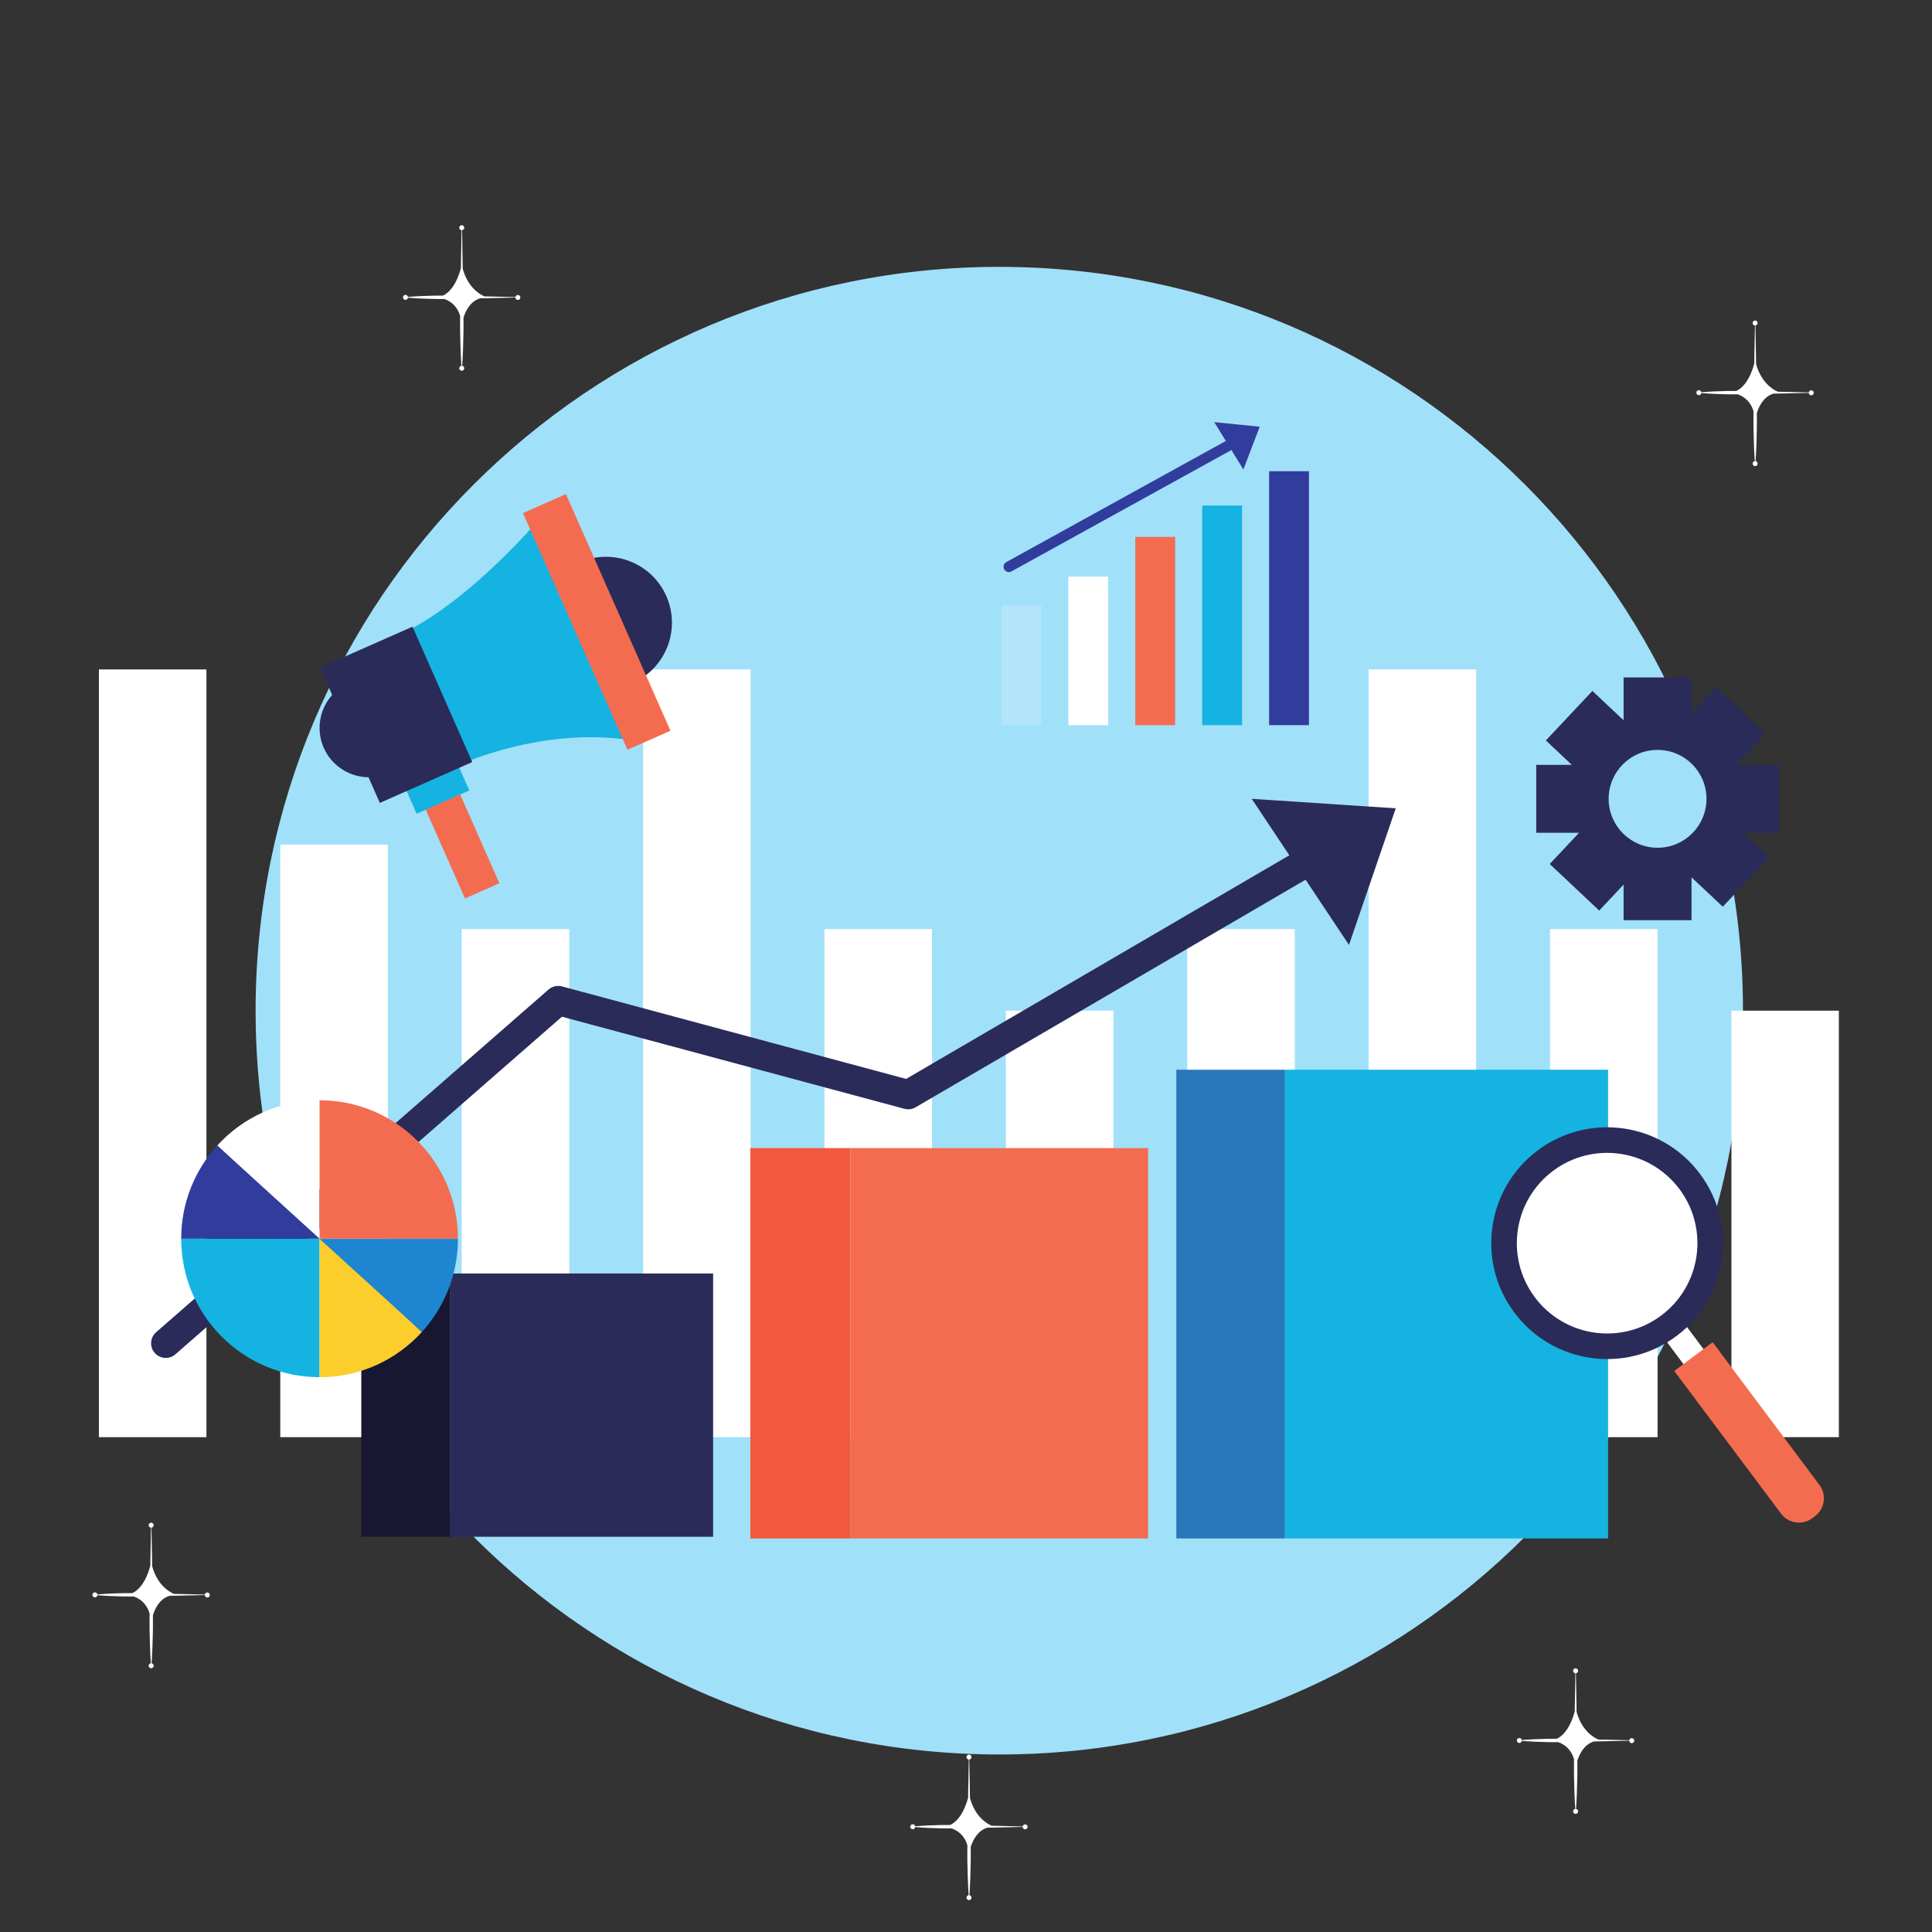 <svg xmlns="http://www.w3.org/2000/svg" xmlns:xlink="http://www.w3.org/1999/xlink" width="500" zoomAndPan="magnify" viewBox="0 0 375 375" height="500" preserveAspectRatio="xMidYMid meet" version="1.0"><rect x="0" y="0" width="375" height="375" fill="#333333" stroke="none"/><defs><clipPath id="c4f4473cfc"><path d="M 336 196 L 356.922 196 L 356.922 279 L 336 279 Z M 336 196 " clip-rule="nonzero"/></clipPath><clipPath id="5128eadae0"><path d="M 78 43.539 L 102 43.539 L 102 72 L 78 72 Z M 78 43.539 " clip-rule="nonzero"/></clipPath><clipPath id="c9c00040f1"><path d="M 17.922 295 L 41 295 L 41 324 L 17.922 324 Z M 17.922 295 " clip-rule="nonzero"/></clipPath></defs><path fill="#a1e0f9" d="M 338.309 196.172 C 338.309 275.906 273.684 340.543 193.961 340.543 C 114.242 340.543 49.613 275.906 49.613 196.172 C 49.613 116.434 114.242 51.797 193.961 51.797 C 273.684 51.797 338.309 116.434 338.309 196.172 " fill-opacity="1" fill-rule="nonzero"/><path fill="#ffffff" d="M 40.07 278.953 L 19.195 278.953 L 19.195 129.941 L 40.07 129.941 L 40.07 278.953 " fill-opacity="1" fill-rule="nonzero"/><path fill="#ffffff" d="M 145.695 278.953 L 124.82 278.953 L 124.82 129.941 L 145.695 129.941 L 145.695 278.953 " fill-opacity="1" fill-rule="nonzero"/><path fill="#ffffff" d="M 75.277 278.953 L 54.402 278.953 L 54.402 163.941 L 75.277 163.941 L 75.277 278.953 " fill-opacity="1" fill-rule="nonzero"/><path fill="#ffffff" d="M 110.488 278.953 L 89.613 278.953 L 89.613 180.336 L 110.488 180.336 L 110.488 278.953 " fill-opacity="1" fill-rule="nonzero"/><path fill="#ffffff" d="M 180.902 278.953 L 160.027 278.953 L 160.027 180.336 L 180.902 180.336 L 180.902 278.953 " fill-opacity="1" fill-rule="nonzero"/><path fill="#ffffff" d="M 216.109 278.953 L 195.238 278.953 L 195.238 196.172 L 216.109 196.172 L 216.109 278.953 " fill-opacity="1" fill-rule="nonzero"/><path fill="#ffffff" d="M 286.523 278.953 L 265.652 278.953 L 265.652 129.941 L 286.523 129.941 L 286.523 278.953 " fill-opacity="1" fill-rule="nonzero"/><path fill="#ffffff" d="M 251.32 278.953 L 230.445 278.953 L 230.445 180.336 L 251.32 180.336 L 251.32 278.953 " fill-opacity="1" fill-rule="nonzero"/><path fill="#ffffff" d="M 321.734 278.953 L 300.863 278.953 L 300.863 180.336 L 321.734 180.336 L 321.734 278.953 " fill-opacity="1" fill-rule="nonzero"/><g clip-path="url(#c4f4473cfc)"><path fill="#ffffff" d="M 356.941 278.953 L 336.07 278.953 L 336.07 196.172 L 356.941 196.172 L 356.941 278.953 " fill-opacity="1" fill-rule="nonzero"/></g><path fill="#15b3e1" d="M 312.129 298.613 L 249.418 298.613 L 249.418 207.637 L 312.129 207.637 L 312.129 298.613 " fill-opacity="1" fill-rule="nonzero"/><path fill="#2877b9" d="M 228.328 298.613 L 249.418 298.613 L 249.418 207.637 L 228.328 207.637 L 228.328 298.613 " fill-opacity="1" fill-rule="nonzero"/><path fill="#f46c4f" d="M 222.852 298.613 L 165.07 298.613 L 165.07 222.844 L 222.852 222.844 L 222.852 298.613 " fill-opacity="1" fill-rule="nonzero"/><path fill="#f2593c" d="M 145.641 298.613 L 165.07 298.613 L 165.07 222.844 L 145.641 222.844 L 145.641 298.613 " fill-opacity="1" fill-rule="nonzero"/><path fill="#2a2b59" d="M 138.418 298.285 L 87.316 298.285 L 87.316 247.184 L 138.418 247.184 L 138.418 298.285 " fill-opacity="1" fill-rule="nonzero"/><path fill="#171731" d="M 70.129 298.285 L 87.316 298.285 L 87.316 247.184 L 70.129 247.184 L 70.129 298.285 " fill-opacity="1" fill-rule="nonzero"/><path fill="#2a2b59" d="M 270.914 156.898 L 242.965 155.051 L 250.258 166.012 L 175.875 209.418 L 109.078 191.461 C 108.164 191.219 107.188 191.441 106.473 192.066 L 30.305 258.586 C 29.121 259.621 29 261.418 30.031 262.602 C 30.598 263.242 31.383 263.574 32.172 263.574 C 32.84 263.574 33.504 263.344 34.043 262.871 L 109.07 197.344 L 175.543 215.215 C 176.273 215.41 177.059 215.309 177.715 214.926 L 253.414 170.75 L 261.836 183.406 L 270.914 156.898 " fill-opacity="1" fill-rule="nonzero"/><path fill="#f46c4f" d="M 96.93 171.434 L 90.246 174.391 L 81.809 155.289 L 88.492 152.332 L 96.93 171.434 " fill-opacity="1" fill-rule="nonzero"/><path fill="#15b3e1" d="M 91.09 153.43 L 80.871 157.945 L 78.195 151.891 L 88.414 147.375 L 91.09 153.43 " fill-opacity="1" fill-rule="nonzero"/><path fill="#2a2b59" d="M 112.844 109.004 L 123.176 132.398 C 129.371 129.414 132.129 122.035 129.332 115.699 C 126.531 109.359 119.215 106.43 112.844 109.004 " fill-opacity="1" fill-rule="nonzero"/><path fill="#2a2b59" d="M 67.457 132.648 L 75.199 150.172 C 70.426 152.102 64.941 149.906 62.844 145.156 C 60.75 140.41 62.816 134.879 67.457 132.648 " fill-opacity="1" fill-rule="nonzero"/><path fill="#15b3e1" d="M 104.215 101.312 C 88.441 118.98 77.934 122.938 77.934 122.938 L 89.203 148.457 C 89.203 148.457 105.297 140.879 122.953 143.738 L 104.215 101.312 " fill-opacity="1" fill-rule="nonzero"/><path fill="#2a2b59" d="M 80.062 121.641 L 62.121 129.566 L 73.727 155.844 L 91.668 147.914 L 80.062 121.641 " fill-opacity="1" fill-rule="nonzero"/><path fill="#f46c4f" d="M 130.137 141.836 L 121.801 145.52 L 101.508 99.586 L 109.844 95.898 L 130.137 141.836 " fill-opacity="1" fill-rule="nonzero"/><path fill="#313d9c" d="M 246.332 140.75 L 254.066 140.75 L 254.066 91.465 L 246.332 91.465 L 246.332 140.75 " fill-opacity="1" fill-rule="nonzero"/><path fill="#ffffff" d="M 207.363 140.75 L 215.102 140.75 L 215.102 111.918 L 207.363 111.918 L 207.363 140.75 " fill-opacity="1" fill-rule="nonzero"/><path fill="#15b3e1" d="M 233.344 140.75 L 241.082 140.75 L 241.082 98.125 L 233.344 98.125 L 233.344 140.75 " fill-opacity="1" fill-rule="nonzero"/><path fill="#f46c4f" d="M 220.355 140.75 L 228.094 140.75 L 228.094 104.203 L 220.355 104.203 L 220.355 140.75 " fill-opacity="1" fill-rule="nonzero"/><path fill="#b2e5fa" d="M 194.379 140.75 L 202.113 140.75 L 202.113 117.434 L 194.379 117.434 L 194.379 140.75 " fill-opacity="1" fill-rule="nonzero"/><path fill="#313d9c" d="M 195.82 111.047 C 195.457 111.047 195.105 110.848 194.914 110.512 C 194.637 110.008 194.816 109.379 195.32 109.105 L 241.727 83.496 C 242.227 83.219 242.859 83.402 243.129 83.902 C 243.406 84.398 243.223 85.027 242.727 85.305 L 196.316 110.914 C 196.16 111 195.988 111.047 195.82 111.047 " fill-opacity="1" fill-rule="nonzero"/><path fill="#313d9c" d="M 241.336 91.121 L 244.512 82.832 L 235.684 81.93 Z M 241.336 91.121 " fill-opacity="1" fill-rule="nonzero"/><path fill="#ffffff" d="M 62.027 240.426 C 62.027 240.984 42.164 222.348 42.164 222.348 C 47.074 216.953 54.156 213.562 62.027 213.562 L 62.027 240.426 " fill-opacity="1" fill-rule="nonzero"/><path fill="#f46c4f" d="M 88.883 240.426 C 88.883 240.426 76.859 240.426 62.027 240.426 L 62.027 213.562 C 76.859 213.562 88.883 225.59 88.883 240.426 " fill-opacity="1" fill-rule="nonzero"/><path fill="#15b3e1" d="M 35.172 240.449 C 35.172 240.449 47.195 240.449 62.027 240.449 L 62.027 267.312 C 47.195 267.312 35.172 255.289 35.172 240.449 " fill-opacity="1" fill-rule="nonzero"/><path fill="#313d9c" d="M 62.027 240.426 L 35.172 240.426 C 35.172 233.465 37.82 227.121 42.164 222.348 L 62.027 240.426 " fill-opacity="1" fill-rule="nonzero"/><path fill="#fcce2c" d="M 62.027 240.457 C 62.027 239.902 81.891 258.535 81.891 258.535 C 76.98 263.934 69.898 267.32 62.027 267.32 L 62.027 240.457 " fill-opacity="1" fill-rule="nonzero"/><path fill="#1e85d0" d="M 62.027 240.457 L 88.883 240.457 C 88.883 247.418 86.234 253.762 81.891 258.535 L 62.027 240.457 " fill-opacity="1" fill-rule="nonzero"/><path fill="#2a2b59" d="M 321.734 164.547 C 316.488 164.547 312.238 160.289 312.238 155.051 C 312.238 149.805 316.488 145.555 321.734 145.555 C 326.977 145.555 331.227 149.805 331.227 155.051 C 331.227 160.289 326.977 164.547 321.734 164.547 Z M 345.289 148.457 L 336.977 148.457 L 342.668 142.391 L 333.059 133.363 L 328.324 138.402 L 328.324 131.488 L 315.137 131.488 L 315.137 139.805 L 309.082 134.109 L 300.051 143.719 L 305.086 148.457 L 298.18 148.457 L 298.18 161.645 L 306.492 161.645 L 300.801 167.703 L 310.41 176.738 L 315.137 171.699 L 315.137 178.613 L 328.324 178.613 L 328.324 170.293 L 334.391 175.988 L 343.414 166.375 L 338.375 161.645 L 345.289 161.645 L 345.289 148.457 " fill-opacity="1" fill-rule="nonzero"/><path fill="#ffffff" d="M 331.277 270.812 L 335.168 267.898 L 326.125 255.812 L 322.23 258.723 L 331.277 270.812 " fill-opacity="1" fill-rule="nonzero"/><path fill="#2a2b59" d="M 293.938 254.777 C 301.379 264.723 315.473 266.754 325.418 259.309 C 335.359 251.867 337.391 237.77 329.949 227.824 C 322.504 217.879 308.414 215.848 298.469 223.289 C 288.523 230.734 286.492 244.832 293.938 254.777 " fill-opacity="1" fill-rule="nonzero"/><path fill="#f46c4f" d="M 332.426 260.52 L 353.148 288.219 C 354.586 290.137 354.195 292.859 352.273 294.301 L 351.773 294.672 C 349.855 296.109 347.133 295.719 345.699 293.793 L 324.973 266.102 L 332.426 260.52 " fill-opacity="1" fill-rule="nonzero"/><path fill="#ffffff" d="M 297.91 251.801 C 303.711 259.555 314.691 261.133 322.445 255.336 C 330.195 249.539 331.773 238.551 325.977 230.801 C 320.172 223.047 309.191 221.465 301.441 227.266 C 293.691 233.066 292.113 244.051 297.91 251.801 " fill-opacity="1" fill-rule="nonzero"/><path fill="#ffffff" d="M 351.562 75.758 C 351.324 75.758 351.125 75.934 351.086 76.164 L 346.18 76.051 L 345.078 76.031 C 344.07 75.594 341.855 74.242 340.855 70.668 L 340.84 69.207 L 340.727 63.18 C 340.969 63.152 341.156 62.945 341.156 62.699 C 341.156 62.445 340.957 62.238 340.711 62.219 L 340.707 62.199 L 340.645 62.199 L 340.645 62.219 C 340.387 62.227 340.184 62.441 340.184 62.699 C 340.184 62.953 340.383 63.16 340.629 63.18 L 340.52 69.207 L 340.5 70.566 C 340.145 71.934 339.145 74.883 337.02 75.883 C 336.406 75.875 335.793 75.875 335.18 75.891 C 333.527 75.93 331.875 75.992 330.227 76.137 C 330.184 75.91 329.988 75.734 329.75 75.734 C 329.477 75.734 329.262 75.953 329.262 76.223 C 329.262 76.488 329.477 76.703 329.75 76.703 C 329.992 76.703 330.191 76.523 330.227 76.289 C 331.875 76.43 333.527 76.492 335.18 76.531 C 335.887 76.551 336.59 76.547 337.297 76.535 C 338.418 76.934 339.785 77.836 340.359 79.852 C 340.344 80.969 340.336 82.094 340.359 83.219 C 340.395 85.316 340.461 87.41 340.602 89.504 C 340.363 89.535 340.184 89.738 340.184 89.984 C 340.184 90.25 340.398 90.469 340.668 90.469 C 340.934 90.469 341.156 90.25 341.156 89.984 C 341.156 89.746 340.984 89.547 340.758 89.508 C 340.898 87.41 340.961 85.316 341 83.219 C 341.02 82.203 341.016 81.188 341.004 80.172 C 341.43 78.789 342.34 76.984 344.223 76.406 L 346.18 76.371 L 351.078 76.258 C 351.086 76.52 351.301 76.73 351.562 76.73 C 351.832 76.73 352.051 76.512 352.051 76.242 C 352.051 75.977 351.832 75.758 351.562 75.758 " fill-opacity="1" fill-rule="nonzero"/><g clip-path="url(#5128eadae0)"><path fill="#ffffff" d="M 100.52 57.254 C 100.281 57.254 100.082 57.43 100.043 57.66 L 95.133 57.547 L 94.035 57.527 C 93.027 57.09 90.809 55.738 89.816 52.164 L 89.793 50.699 L 89.688 44.676 C 89.926 44.648 90.109 44.441 90.109 44.195 C 90.109 43.945 89.914 43.734 89.668 43.715 L 89.664 43.695 L 89.602 43.695 L 89.602 43.715 C 89.344 43.723 89.141 43.938 89.141 44.195 C 89.141 44.449 89.336 44.656 89.586 44.676 L 89.477 50.699 L 89.457 52.062 C 89.098 53.43 88.102 56.379 85.977 57.379 C 85.363 57.371 84.75 57.371 84.137 57.387 C 82.484 57.426 80.832 57.488 79.18 57.633 C 79.141 57.402 78.945 57.23 78.707 57.23 C 78.438 57.23 78.219 57.449 78.219 57.715 C 78.219 57.984 78.438 58.199 78.707 58.199 C 78.945 58.199 79.148 58.023 79.18 57.785 C 80.832 57.926 82.484 57.988 84.137 58.027 C 84.84 58.047 85.547 58.043 86.254 58.035 C 87.375 58.43 88.742 59.332 89.316 61.348 C 89.301 62.469 89.293 63.594 89.316 64.715 C 89.352 66.812 89.414 68.906 89.555 71 C 89.324 71.031 89.141 71.238 89.141 71.477 C 89.141 71.746 89.355 71.961 89.625 71.961 C 89.891 71.961 90.109 71.746 90.109 71.477 C 90.109 71.242 89.941 71.043 89.711 71.004 C 89.855 68.906 89.918 66.812 89.953 64.715 C 89.977 63.699 89.973 62.684 89.957 61.668 C 90.387 60.285 91.297 58.48 93.184 57.902 L 95.133 57.871 L 100.035 57.754 C 100.043 58.016 100.258 58.227 100.52 58.227 C 100.785 58.227 101.008 58.008 101.008 57.738 C 101.008 57.473 100.785 57.254 100.52 57.254 " fill-opacity="1" fill-rule="nonzero"/></g><g clip-path="url(#c9c00040f1)"><path fill="#ffffff" d="M 40.238 309.102 C 39.996 309.102 39.801 309.273 39.762 309.504 L 34.855 309.391 L 33.75 309.371 C 32.746 308.934 30.531 307.582 29.535 304.008 L 29.516 302.543 L 29.402 296.516 C 29.641 296.488 29.832 296.285 29.832 296.043 C 29.832 295.785 29.633 295.578 29.387 295.559 L 29.387 295.535 L 29.32 295.535 L 29.32 295.559 C 29.066 295.57 28.855 295.781 28.855 296.043 C 28.855 296.293 29.055 296.504 29.305 296.52 L 29.195 302.543 L 29.176 303.906 C 28.82 305.27 27.824 308.223 25.695 309.223 C 25.082 309.215 24.469 309.215 23.855 309.23 C 22.203 309.27 20.555 309.336 18.898 309.477 C 18.859 309.25 18.66 309.074 18.422 309.074 C 18.156 309.074 17.938 309.289 17.938 309.562 C 17.938 309.828 18.156 310.043 18.422 310.043 C 18.668 310.043 18.867 309.863 18.902 309.629 C 20.555 309.77 22.203 309.832 23.855 309.871 C 24.562 309.887 25.27 309.887 25.973 309.879 C 27.094 310.277 28.457 311.176 29.035 313.191 C 29.02 314.312 29.012 315.434 29.035 316.559 C 29.074 318.656 29.137 320.75 29.277 322.844 C 29.039 322.875 28.855 323.078 28.855 323.324 C 28.855 323.59 29.074 323.805 29.344 323.805 C 29.613 323.805 29.832 323.59 29.832 323.324 C 29.832 323.086 29.66 322.887 29.434 322.848 C 29.57 320.75 29.637 318.656 29.676 316.559 C 29.695 315.543 29.691 314.527 29.68 313.512 C 30.105 312.129 31.016 310.324 32.898 309.746 L 34.855 309.711 L 39.758 309.598 C 39.762 309.859 39.977 310.07 40.238 310.07 C 40.508 310.07 40.727 309.852 40.727 309.582 C 40.727 309.316 40.508 309.102 40.238 309.102 " fill-opacity="1" fill-rule="nonzero"/></g><path fill="#ffffff" d="M 198.977 354.109 C 198.738 354.109 198.535 354.281 198.5 354.516 L 193.59 354.398 L 192.488 354.379 C 191.48 353.941 189.266 352.59 188.273 349.012 L 188.25 347.551 L 188.141 341.527 C 188.379 341.496 188.566 341.297 188.566 341.051 C 188.566 340.793 188.367 340.59 188.125 340.566 L 188.125 340.543 L 188.059 340.543 L 188.059 340.562 C 187.801 340.578 187.594 340.785 187.594 341.051 C 187.594 341.301 187.793 341.508 188.043 341.531 L 187.93 347.551 L 187.91 348.918 C 187.555 350.277 186.559 353.23 184.43 354.227 C 183.82 354.223 183.203 354.223 182.59 354.238 C 180.938 354.277 179.289 354.344 177.637 354.48 C 177.598 354.254 177.398 354.082 177.16 354.082 C 176.891 354.082 176.676 354.297 176.676 354.57 C 176.676 354.836 176.891 355.055 177.16 355.055 C 177.402 355.055 177.605 354.871 177.637 354.637 C 179.289 354.777 180.938 354.84 182.59 354.879 C 183.297 354.898 184.004 354.898 184.711 354.887 C 185.832 355.285 187.199 356.18 187.77 358.195 C 187.754 359.32 187.75 360.441 187.77 361.566 C 187.812 363.664 187.875 365.758 188.012 367.852 C 187.777 367.887 187.594 368.086 187.594 368.328 C 187.594 368.598 187.812 368.816 188.078 368.816 C 188.352 368.816 188.566 368.598 188.566 368.328 C 188.566 368.094 188.395 367.895 188.168 367.852 C 188.309 365.758 188.371 363.664 188.41 361.566 C 188.434 360.551 188.43 359.535 188.414 358.52 C 188.84 357.137 189.754 355.328 191.637 354.754 L 193.59 354.719 L 198.496 354.602 C 198.504 354.867 198.715 355.074 198.977 355.074 C 199.246 355.074 199.461 354.859 199.461 354.594 C 199.461 354.324 199.246 354.109 198.977 354.109 " fill-opacity="1" fill-rule="nonzero"/><path fill="#ffffff" d="M 316.719 337.371 C 316.477 337.371 316.281 337.543 316.242 337.777 L 311.336 337.66 L 310.234 337.645 C 309.227 337.203 307.008 335.855 306.012 332.277 L 305.996 330.812 L 305.883 324.789 C 306.121 324.758 306.309 324.559 306.309 324.309 C 306.309 324.055 306.113 323.852 305.867 323.828 L 305.863 323.805 L 305.801 323.805 L 305.801 323.824 C 305.543 323.84 305.336 324.047 305.336 324.309 C 305.336 324.566 305.535 324.77 305.785 324.793 L 305.676 330.812 L 305.656 332.18 C 305.301 333.539 304.301 336.492 302.176 337.492 C 301.562 337.488 300.949 337.488 300.336 337.5 C 298.684 337.539 297.031 337.605 295.379 337.742 C 295.34 337.516 295.141 337.344 294.902 337.344 C 294.633 337.344 294.418 337.562 294.418 337.828 C 294.418 338.098 294.633 338.316 294.902 338.316 C 295.148 338.316 295.348 338.133 295.383 337.898 C 297.031 338.039 298.684 338.105 300.336 338.141 C 301.043 338.16 301.746 338.16 302.453 338.148 C 303.574 338.547 304.938 339.441 305.516 341.457 C 305.5 342.582 305.492 343.707 305.516 344.828 C 305.551 346.922 305.613 349.02 305.758 351.113 C 305.52 351.148 305.336 351.348 305.336 351.594 C 305.336 351.863 305.555 352.078 305.824 352.078 C 306.09 352.078 306.309 351.863 306.309 351.594 C 306.309 351.355 306.141 351.16 305.914 351.113 C 306.051 349.02 306.117 346.922 306.156 344.828 C 306.172 343.812 306.168 342.797 306.156 341.781 C 306.586 340.398 307.496 338.59 309.379 338.016 L 311.336 337.98 L 316.234 337.867 C 316.242 338.129 316.453 338.34 316.719 338.34 C 316.988 338.34 317.207 338.121 317.207 337.855 C 317.207 337.586 316.988 337.371 316.719 337.371 " fill-opacity="1" fill-rule="nonzero"/></svg>